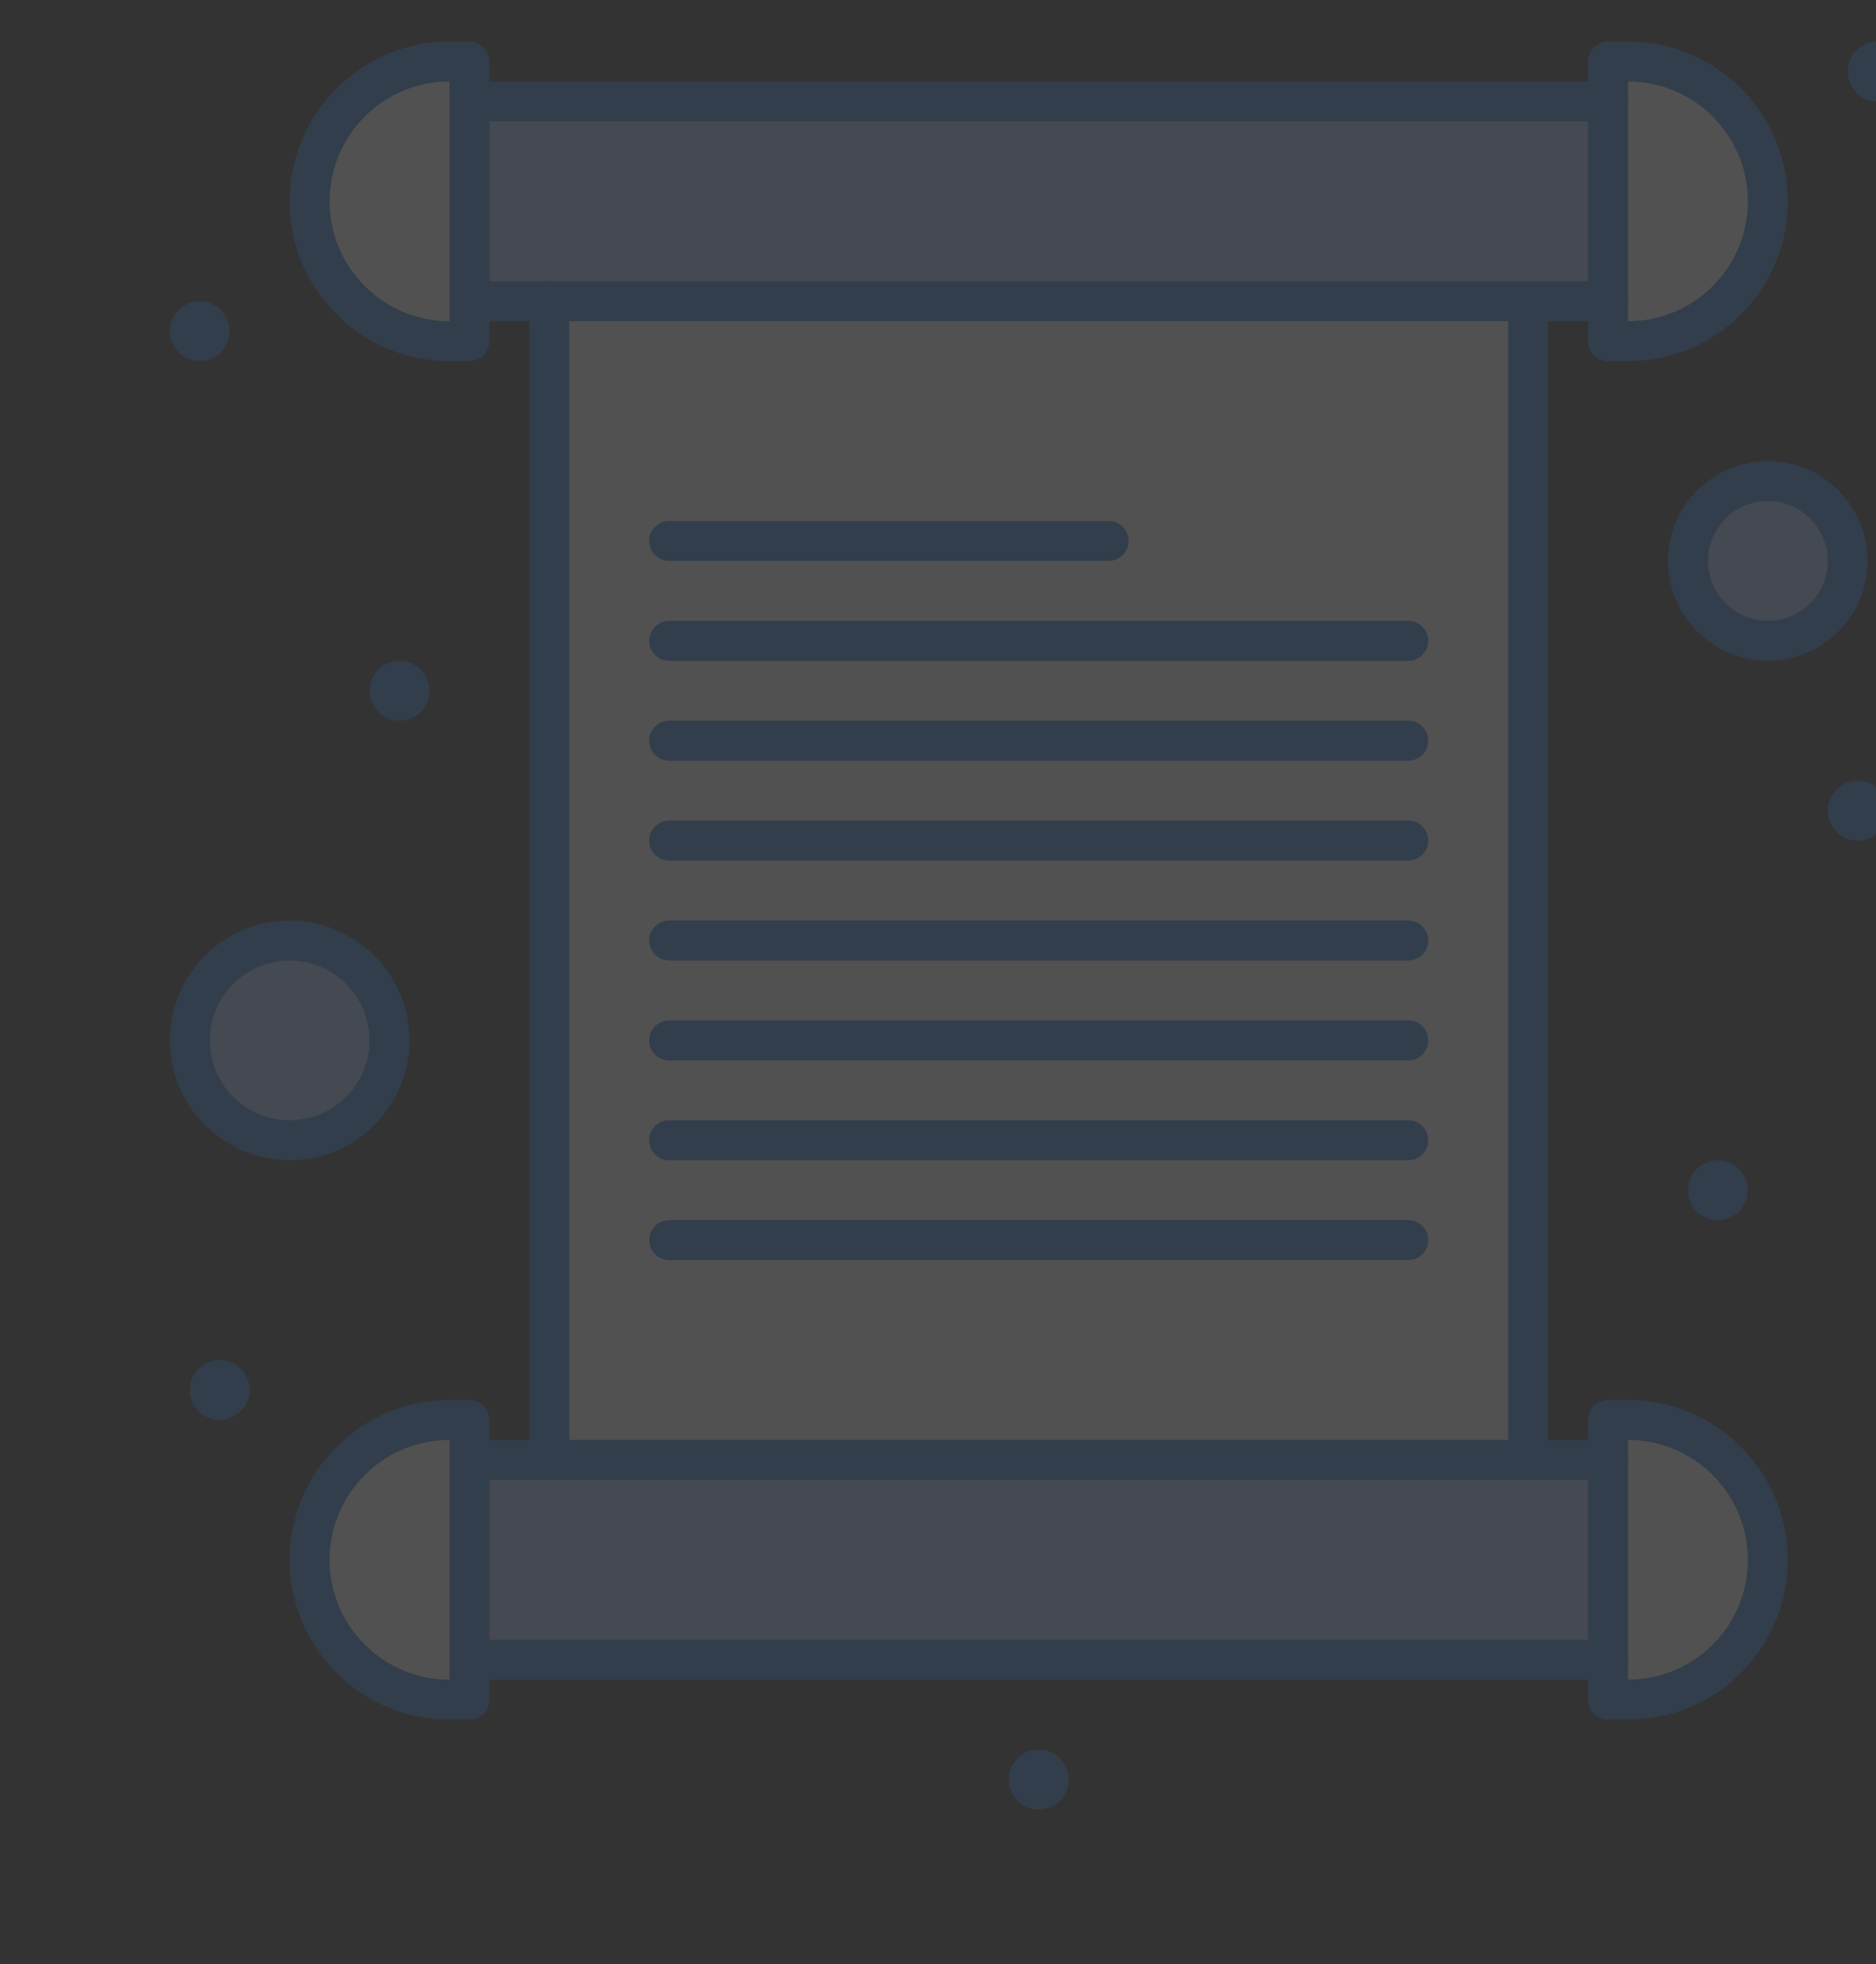 <svg width="149" height="156" viewBox="0 0 149 156" fill="none" xmlns="http://www.w3.org/2000/svg">
<rect x="0" y="0" width="149" height="156" fill="#333333" stroke="none"/>
<g opacity="0.15">
<path d="M140.409 38.2C143.915 38.2 146.755 41.039 146.755 44.546C146.755 48.052 143.915 50.892 140.409 50.892C136.902 50.892 134.062 48.052 134.062 44.546C134.062 41.039 136.902 38.2 140.409 38.2Z" fill="#AFCAFF"/>
<path d="M23.005 74.69C27.387 74.69 30.938 78.241 30.938 82.623C30.938 87.005 27.387 90.555 23.005 90.555C18.623 90.555 15.072 87.005 15.072 82.623C15.072 78.241 18.623 74.69 23.005 74.69Z" fill="#AFCAFF"/>
<path d="M129.303 4.882C135.436 4.882 140.409 9.854 140.409 15.988C140.409 19.053 139.165 21.833 137.156 23.841C135.148 25.85 132.368 27.094 129.303 27.094H127.716V23.921V8.055V4.882H129.303Z" fill="white"/>
<path d="M129.303 112.767C135.436 112.767 140.409 117.739 140.409 123.873C140.409 126.938 139.165 129.717 137.156 131.726C135.148 133.735 132.368 134.978 129.303 134.978H127.716V131.805V115.94V112.767H129.303Z" fill="white"/>
<path d="M37.284 115.94V131.805V134.978H35.697C32.632 134.978 29.852 133.735 27.844 131.726C25.835 129.717 24.591 126.938 24.591 123.873C24.591 117.739 29.564 112.767 35.697 112.767H37.284V115.94Z" fill="white"/>
<path d="M37.284 8.055V23.921V27.094H35.697C32.632 27.094 29.852 25.85 27.844 23.841C25.835 21.833 24.591 19.053 24.591 15.988C24.591 9.854 29.564 4.882 35.697 4.882H37.284V8.055Z" fill="white"/>
<path d="M127.716 8.055V23.921C121.046 23.921 40.516 23.921 37.284 23.921V8.055H127.716Z" fill="#AFCAFF"/>
<path d="M127.716 115.94V131.805H37.284V115.94C40.916 115.94 121.798 115.94 127.716 115.94Z" fill="#AFCAFF"/>
<path d="M121.37 23.921H43.63V115.94H121.37V23.921Z" fill="white"/>
<path d="M149.135 8.055C150.449 8.055 151.514 6.99 151.514 5.675C151.514 4.361 150.449 3.296 149.135 3.296C147.82 3.296 146.755 4.361 146.755 5.675C146.755 6.99 147.82 8.055 149.135 8.055Z" fill="#2E7DDA"/>
<path d="M147.548 66.757C148.862 66.757 149.928 65.692 149.928 64.377C149.928 63.063 148.862 61.998 147.548 61.998C146.233 61.998 145.168 63.063 145.168 64.377C145.168 65.692 146.233 66.757 147.548 66.757Z" fill="#2E7DDA"/>
<path d="M136.442 96.901C137.757 96.901 138.822 95.836 138.822 94.522C138.822 93.207 137.757 92.142 136.442 92.142C135.128 92.142 134.062 93.207 134.062 94.522C134.062 95.836 135.128 96.901 136.442 96.901Z" fill="#2E7DDA"/>
<path d="M82.5 143.704C83.814 143.704 84.88 142.639 84.88 141.325C84.88 140.01 83.814 138.945 82.5 138.945C81.186 138.945 80.12 140.01 80.12 141.325C80.12 142.639 81.186 143.704 82.5 143.704Z" fill="#2E7DDA"/>
<path d="M31.731 57.238C33.045 57.238 34.111 56.172 34.111 54.858C34.111 53.544 33.045 52.478 31.731 52.478C30.417 52.478 29.351 53.544 29.351 54.858C29.351 56.172 30.417 57.238 31.731 57.238Z" fill="#2E7DDA"/>
<path d="M17.452 112.767C18.766 112.767 19.832 111.701 19.832 110.387C19.832 109.073 18.766 108.007 17.452 108.007C16.138 108.007 15.072 109.073 15.072 110.387C15.072 111.701 16.138 112.767 17.452 112.767Z" fill="#2E7DDA"/>
<path d="M15.866 28.68C17.18 28.68 18.245 27.615 18.245 26.3C18.245 24.986 17.18 23.921 15.866 23.921C14.551 23.921 13.486 24.986 13.486 26.3C13.486 27.615 14.551 28.68 15.866 28.68Z" fill="#2E7DDA"/>
<path d="M127.716 9.642H37.284C36.408 9.642 35.697 8.931 35.697 8.055C35.697 7.179 36.408 6.469 37.284 6.469H127.716C128.593 6.469 129.303 7.179 129.303 8.055C129.303 8.931 128.593 9.642 127.716 9.642Z" fill="#2E7DDA"/>
<path d="M43.63 25.507H37.284C36.408 25.507 35.697 24.797 35.697 23.921C35.697 23.045 36.408 22.334 37.284 22.334H43.63C44.506 22.334 45.217 23.045 45.217 23.921C45.217 24.797 44.506 25.507 43.63 25.507Z" fill="#2E7DDA"/>
<path d="M127.716 25.507H121.37C120.494 25.507 119.784 24.797 119.784 23.921C119.784 23.045 120.494 22.334 121.37 22.334H127.716C128.593 22.334 129.303 23.045 129.303 23.921C129.303 24.797 128.593 25.507 127.716 25.507Z" fill="#2E7DDA"/>
<path d="M121.37 117.526C120.494 117.526 119.783 116.816 119.783 115.94V25.507H45.216V115.94C45.216 116.816 44.506 117.526 43.63 117.526C42.753 117.526 42.043 116.816 42.043 115.94V23.921C42.043 23.045 42.753 22.334 43.63 22.334H121.37C122.246 22.334 122.956 23.045 122.956 23.921V115.94C122.956 116.816 122.246 117.526 121.37 117.526Z" fill="#2E7DDA"/>
<path d="M129.303 28.68H127.716C126.84 28.68 126.13 27.97 126.13 27.094V4.882C126.13 4.006 126.84 3.296 127.716 3.296H129.303C136.301 3.296 141.995 8.989 141.995 15.988C141.995 19.379 140.675 22.566 138.278 24.963C135.881 27.36 132.693 28.68 129.303 28.68ZM129.303 6.469V25.507C131.846 25.507 134.237 24.517 136.035 22.719C137.832 20.922 138.822 18.531 138.822 15.988C138.822 10.739 134.552 6.469 129.303 6.469Z" fill="#2E7DDA"/>
<path d="M37.284 28.68H35.697C32.306 28.68 29.119 27.36 26.722 24.963C24.325 22.566 23.005 19.379 23.005 15.988C23.005 8.989 28.699 3.296 35.697 3.296H37.284C38.16 3.296 38.87 4.006 38.87 4.882V27.094C38.87 27.97 38.16 28.68 37.284 28.68ZM35.697 6.469C30.448 6.469 26.178 10.739 26.178 15.988C26.178 18.531 27.168 20.922 28.966 22.719C30.764 24.517 33.154 25.507 35.697 25.507V6.469Z" fill="#2E7DDA"/>
<path d="M127.716 117.526H37.284C36.408 117.526 35.697 116.816 35.697 115.94C35.697 115.064 36.408 114.353 37.284 114.353H127.716C128.593 114.353 129.303 115.064 129.303 115.94C129.303 116.816 128.593 117.526 127.716 117.526Z" fill="#2E7DDA"/>
<path d="M127.716 133.392H37.284C36.408 133.392 35.697 132.682 35.697 131.805C35.697 130.929 36.408 130.219 37.284 130.219H127.716C128.593 130.219 129.303 130.929 129.303 131.805C129.303 132.682 128.593 133.392 127.716 133.392Z" fill="#2E7DDA"/>
<path d="M129.303 136.565H127.716C126.84 136.565 126.13 135.855 126.13 134.978V112.767C126.13 111.89 126.84 111.18 127.716 111.18H129.303C136.301 111.18 141.995 116.874 141.995 123.873C141.995 127.263 140.675 130.451 138.278 132.848C135.881 135.245 132.693 136.565 129.303 136.565ZM129.303 114.353V133.392C131.846 133.392 134.237 132.402 136.035 130.604C137.832 128.806 138.822 126.416 138.822 123.873C138.822 118.624 134.552 114.353 129.303 114.353Z" fill="#2E7DDA"/>
<path d="M37.284 136.565H35.697C32.306 136.565 29.119 135.245 26.722 132.848C24.325 130.451 23.005 127.263 23.005 123.873C23.005 116.874 28.699 111.18 35.697 111.18H37.284C38.16 111.18 38.87 111.89 38.87 112.767V134.978C38.87 135.855 38.16 136.565 37.284 136.565ZM35.697 114.353C30.448 114.353 26.178 118.624 26.178 123.873C26.178 126.416 27.168 128.806 28.966 130.604C30.764 132.402 33.154 133.392 35.697 133.392V114.353Z" fill="#2E7DDA"/>
<path d="M88.053 44.546H53.149C52.273 44.546 51.562 43.835 51.562 42.959C51.562 42.083 52.273 41.373 53.149 41.373H88.053C88.929 41.373 89.639 42.083 89.639 42.959C89.639 43.835 88.929 44.546 88.053 44.546Z" fill="#2E7DDA"/>
<path d="M111.851 52.478H53.149C52.273 52.478 51.562 51.768 51.562 50.892C51.562 50.016 52.273 49.305 53.149 49.305H111.851C112.727 49.305 113.437 50.016 113.437 50.892C113.437 51.768 112.727 52.478 111.851 52.478Z" fill="#2E7DDA"/>
<path d="M111.851 60.411H53.149C52.273 60.411 51.562 59.701 51.562 58.825C51.562 57.949 52.273 57.238 53.149 57.238H111.851C112.727 57.238 113.437 57.949 113.437 58.825C113.437 59.701 112.727 60.411 111.851 60.411Z" fill="#2E7DDA"/>
<path d="M111.851 68.344H53.149C52.273 68.344 51.562 67.633 51.562 66.757C51.562 65.881 52.273 65.171 53.149 65.171H111.851C112.727 65.171 113.437 65.881 113.437 66.757C113.437 67.633 112.727 68.344 111.851 68.344Z" fill="#2E7DDA"/>
<path d="M111.851 76.276H53.149C52.273 76.276 51.562 75.566 51.562 74.69C51.562 73.814 52.273 73.103 53.149 73.103H111.851C112.727 73.103 113.437 73.814 113.437 74.69C113.437 75.566 112.727 76.276 111.851 76.276Z" fill="#2E7DDA"/>
<path d="M111.851 84.209H53.149C52.273 84.209 51.562 83.499 51.562 82.623C51.562 81.746 52.273 81.036 53.149 81.036H111.851C112.727 81.036 113.437 81.746 113.437 82.623C113.437 83.499 112.727 84.209 111.851 84.209Z" fill="#2E7DDA"/>
<path d="M111.851 92.142H53.149C52.273 92.142 51.562 91.432 51.562 90.555C51.562 89.679 52.273 88.969 53.149 88.969H111.851C112.727 88.969 113.437 89.679 113.437 90.555C113.437 91.432 112.727 92.142 111.851 92.142Z" fill="#2E7DDA"/>
<path d="M111.851 100.075H53.149C52.273 100.075 51.562 99.364 51.562 98.488C51.562 97.612 52.273 96.901 53.149 96.901H111.851C112.727 96.901 113.437 97.612 113.437 98.488C113.437 99.364 112.727 100.075 111.851 100.075Z" fill="#2E7DDA"/>
<path d="M140.409 52.478C136.035 52.478 132.476 48.92 132.476 44.546C132.476 40.172 136.035 36.613 140.409 36.613C144.783 36.613 148.341 40.172 148.341 44.546C148.341 48.92 144.783 52.478 140.409 52.478ZM140.409 39.786C137.784 39.786 135.649 41.921 135.649 44.546C135.649 47.17 137.784 49.305 140.409 49.305C143.033 49.305 145.168 47.17 145.168 44.546C145.168 41.921 143.033 39.786 140.409 39.786Z" fill="#2E7DDA"/>
<path d="M23.005 92.142C17.756 92.142 13.486 87.871 13.486 82.623C13.486 77.374 17.756 73.103 23.005 73.103C28.254 73.103 32.524 77.374 32.524 82.623C32.524 87.871 28.254 92.142 23.005 92.142ZM23.005 76.276C19.506 76.276 16.659 79.123 16.659 82.623C16.659 86.122 19.506 88.969 23.005 88.969C26.504 88.969 29.351 86.122 29.351 82.623C29.351 79.123 26.504 76.276 23.005 76.276Z" fill="#2E7DDA"/>
</g>
</svg>
